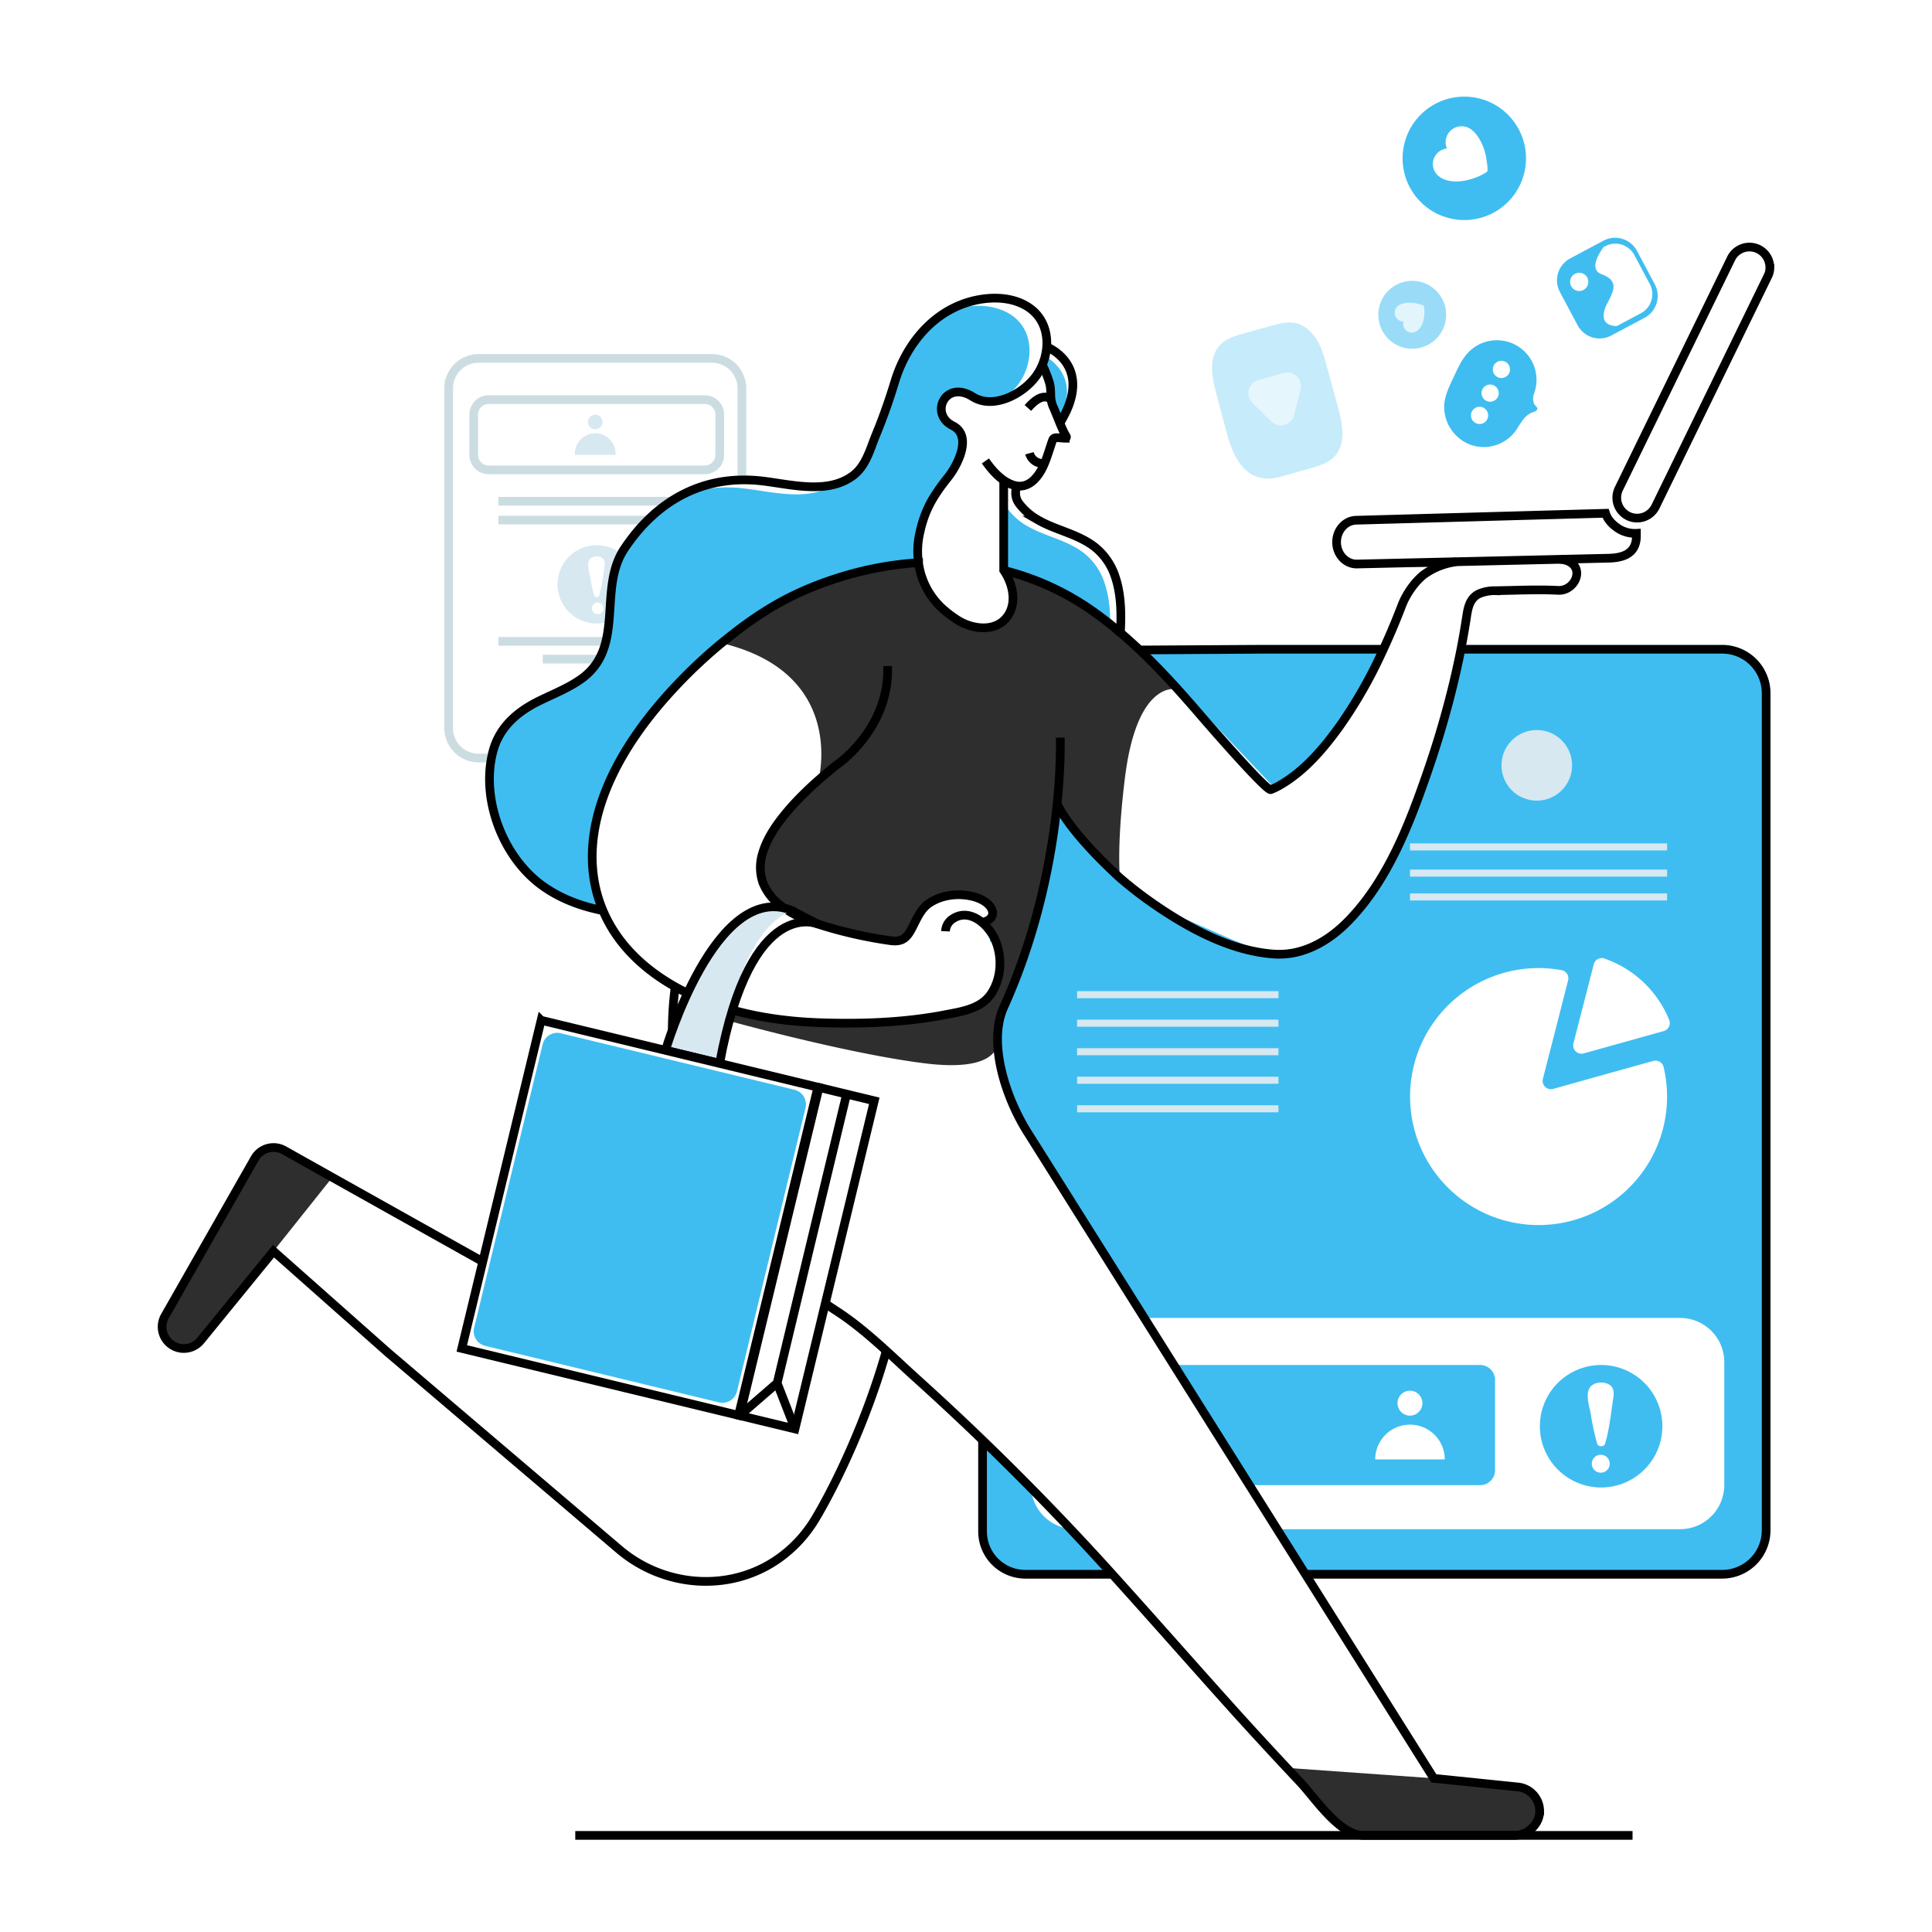 <svg xmlns="http://www.w3.org/2000/svg" width="1000" height="1000" fill="none"><path fill="#fff" d="M0 0h1000v1000H0z"/><path stroke="#CCDDE2" stroke-miterlimit="10" stroke-width="4.5" d="M320.853 392.36h-73.14a15.498 15.498 0 0 1-10.96-4.544 15.493 15.493 0 0 1-4.53-10.966V201c0-2.034.401-4.048 1.179-5.927a15.493 15.493 0 0 1 8.384-8.378 15.471 15.471 0 0 1 5.927-1.175h120.75a15.499 15.499 0 0 1 10.982 4.515A15.5 15.5 0 0 1 384.003 201v47.43"/><path stroke="#CCDDE2" stroke-miterlimit="10" stroke-width="4.5" d="M364.791 206.828h-111.83a7.75 7.75 0 0 0-7.75 7.75v20.88a7.75 7.75 0 0 0 7.75 7.75h111.83a7.75 7.75 0 0 0 7.75-7.75v-20.88a7.75 7.75 0 0 0-7.75-7.75z"/><path fill="#D7E8F0" d="M308.092 222.149a3.76 3.76 0 1 0 0-7.52 3.76 3.76 0 0 0 0 7.52zm-10.51 13.269a10.522 10.522 0 0 1 14.675-10.304 10.532 10.532 0 0 1 3.49 2.45 10.531 10.531 0 0 1 2.835 7.854h-21zm11.278 46.781a20.27 20.27 0 1 0 20.27 20.27 20.268 20.268 0 0 0-5.934-14.336 20.275 20.275 0 0 0-14.336-5.934zm0 35.64a3 3 0 1 1 .977-5.92 3 3 0 0 1-.977 5.92zm3.75-22.79a88.199 88.199 0 0 1-2.47 13.28 1.435 1.435 0 0 1-1.275.771 1.439 1.439 0 0 1-1.275-.771 74.548 74.548 0 0 1-2.12-9.79c-.41-2.4-1.81-6.3-.47-8.64 1.18-2.09 4.52-2.34 6.45-1.25 2.37 1.35 1.44 4.21 1.16 6.4z"/><path stroke="#CCDDE2" stroke-miterlimit="10" stroke-width="4.5" d="M257.941 259.449h99.01m-99.01 9.75h99.01m-99.01 62.75h99.01m-76.01 9.223h53.01"/><path fill="#3FBDF1" d="M869.611 354.781h-151.77c-12.636 0-22.88 10.244-22.88 22.88v259.21c0 12.637 10.244 22.88 22.88 22.88h151.77c12.636 0 22.88-10.243 22.88-22.88v-259.21c0-12.636-10.244-22.88-22.88-22.88zm-207.461 0H556.47c-12.636 0-22.88 10.244-22.88 22.88v259.21c0 12.637 10.244 22.88 22.88 22.88h105.68c12.636 0 22.88-10.243 22.88-22.88v-259.21c0-12.636-10.244-22.88-22.88-22.88z"/><path fill="#3FBDF1" d="M542.342 814.831h349.06a22.76 22.76 0 0 0 22.75-22.74v-433.29a22.745 22.745 0 0 0-6.66-16.09 22.749 22.749 0 0 0-16.09-6.66h-237.22l-62 .37h-.18l-31.35 1.22h-.1l-8.25.32h-.73l-.61 4.91-1.2 9.13c.013.017.02.038.02.06a.103.103 0 0 1-.02.06l-9.76 14.46-2 2.93-5.51 35.26v.17c-.12-.05-.24-.12-.39-.2a2.37 2.37 0 0 1-.34-.24 11.615 11.615 0 0 1-4-5.51c-1.83-4.64-2.27-10.79-2.29-15.67l-1.2 26.79v.1l-1.67 35.79-.41 9.61c.78-1.39 1.9-3.39 3.2-5.78l-4.15 26.52-.86 19.11-2.14 48.29-.08 1.8v.69l-.56 11.76v.27s-1.6 34.51-1.6 34.56l-.15 3.2-1.85 13.97-5.4 39.09v143a22.685 22.685 0 0 0 11.82 19.91c6.77 3.67 14.26 3.18 21.7 2.93 2-.06 4-.15 6-.26"/><path fill="#3FBDF1" d="M529.089 807.372c-.14 0-.29-.13-.46-.18a21.797 21.797 0 0 1-5.34-2.8 22.08 22.08 0 0 1-9.29-18.06v-190.84l-5.4 2.59-.34.17-.73-1.81-3.61-9-1-2.49-9.13-22.79s17.34-70.16 28.81-116.16c4.2-16.89 7.62-30.53 9.06-36.26.44-1.71.7-2.71.75-2.88a.601.601 0 0 0 0-.12 2.163 2.163 0 0 0-.15-1 7.71 7.71 0 0 0-.51-1.07.75.75 0 0 0-.1-.2 47.524 47.524 0 0 0-4-5.78l-1.9-23.53.31-.24 1.44-1.15 9.84-7.8 2.29-6.06 4.49-11.78 2-5.25h14.59l31.82-.1h2.73l60.37-.36h230.99a22.13 22.13 0 0 1 22.13 22.16v421.75A22.137 22.137 0 0 1 902.278 802a22.124 22.124 0 0 1-15.659 6.492h-343.86"/><path stroke="#000" stroke-miterlimit="10" stroke-width="4.5" d="m552.2 336.641 8.18-.05h.17l31.4-.17h.22l62-.37H891.4a22.757 22.757 0 0 1 22.75 22.75v433.29a22.757 22.757 0 0 1-22.75 22.74H530.73a22.157 22.157 0 0 1-22.16-22.16v-47.31"/><path fill="#fff" d="M869.61 682.148H556.47c-12.636 0-22.88 10.244-22.88 22.88v63.61c0 12.637 10.244 22.88 22.88 22.88h313.14c12.636 0 22.88-10.243 22.88-22.88v-63.61c0-12.636-10.244-22.88-22.88-22.88z"/><path fill="#3FBDF1" d="M766.081 706.512h-202.28a7.75 7.75 0 0 0-7.75 7.75v46.72a7.75 7.75 0 0 0 7.75 7.75h202.28a7.75 7.75 0 0 0 7.75-7.75v-46.72a7.75 7.75 0 0 0-7.75-7.75z"/><path fill="#fff" d="M729.792 732.72a6.44 6.44 0 1 0 0-12.88 6.44 6.44 0 1 0 0 12.88zm-17.98 22.678a18 18 0 0 1 36 0h-36z"/><path fill="#3FBDF1" d="M828.769 706.52a31.7 31.7 0 1 0 31.67 31.69 31.685 31.685 0 0 0-19.547-29.275 31.682 31.682 0 0 0-12.123-2.415zm0 55.73a4.658 4.658 0 0 1-1.841-.289 4.653 4.653 0 0 1-2.64-2.521 4.638 4.638 0 0 1 2.64-6.171 4.635 4.635 0 0 1 4.982 1.142 4.639 4.639 0 0 1-3.141 7.839zm5.83-35.65c-1 6.88-1.81 14.1-3.86 20.76-.46 1.61-3.49 1.61-4 0a114.89 114.89 0 0 1-3.32-15.3c-.64-3.75-2.83-9.85-.73-13.49 1.85-3.27 7.07-3.66 10.07-2 3.74 2.12 2.24 6.61 1.84 10.03z"/><path fill="#fff" d="M862.429 575.24a66.509 66.509 0 1 1-54.13-73.09 4.302 4.302 0 0 1 3.437 3.558c.09.581.061 1.174-.086 1.742l-1.31 5.11-11.741 45.84a4.305 4.305 0 0 0 3.096 5.233 4.29 4.29 0 0 0 2.224-.023l45.57-12.74 6.23-1.74a4.3 4.3 0 0 1 5.34 3.11 66.346 66.346 0 0 1 1.37 23z"/><path fill="#fff" d="M864.002 528a4.27 4.27 0 0 1-.175 3.473 4.273 4.273 0 0 1-2.695 2.197l-4.29 1.2-37.11 10.37a4.305 4.305 0 0 1-5.296-2.985 4.305 4.305 0 0 1-.024-2.225l9.59-37.32.92-3.58a4.281 4.281 0 0 1 2.091-2.697 4.28 4.28 0 0 1 3.399-.303 55.92 55.92 0 0 1 33.59 31.87z"/><path fill="#D7E8F0" d="M795.44 414.419c10.096 0 18.28-8.184 18.28-18.28 0-10.095-8.184-18.28-18.28-18.28-10.096 0-18.28 8.185-18.28 18.28 0 10.096 8.184 18.28 18.28 18.28zm67.431 22.12h-133.07v3.66h133.07v-3.66zm0 13.539h-133.07v3.66h133.07v-3.66zm0 12.344h-133.07v3.66h133.07v-3.66zM661.732 513h-104.24v3.66h104.24V513zm0 14.77h-104.24v3.66h104.24v-3.66zm0 14.761h-104.24v3.66h104.24v-3.66zm0 14.77h-104.24v3.66h104.24v-3.66zm0 14.769h-104.24v3.66h104.24v-3.66z"/><path fill="#fff" d="M543.191 409.002s31.68 49.89 67.78 65.57c36.1 15.68 47.38 22.61 61.19 17 13.81-5.61 40.32-13.47 59-69s27.58-84.76 28.24-98.21c.66-13.45-36.48-2.4-36.48-2.4s-20 58.95-63.82 85.26l-62.41-65.92-53.5 67.7zm-37.021 76.67 25.5 6.92s-29.61 40.83-3.28 83.58 80.55 129 80.55 129l103.78 165-97.06-13.53-72.47-79.38-37-36.89-46.37-144.75 46.35-109.95z"/><path fill="#2E2E2E" d="M89.81 696.672a11.176 11.176 0 0 0 14.001-2.79l37.74-46.27 30.45-38.22-24.93-14a11.187 11.187 0 0 0-15.24 4.23l-46.46 81.6a11.238 11.238 0 0 0 4.44 15.45zm574.46 218.25 31.41 30.9a14.515 14.515 0 0 0 10.169 4.18H784.4a12.551 12.551 0 0 0 9.329-21 12.425 12.425 0 0 0-8-4.08l-43.57-4.47-77.889-5.53zM377.432 528.438s60.75 16.9 101.25 21.94c40.5 5.04 37.66-11.76 37.66-11.76l4.95-21.22c13-21.18 20.55-66.24 20.55-66.24l5.22-35.25 7.62 13.41 24.63 24.81.3.24c-.75-11.85-.18-28.5 2.58-51.18 6.36-52.5 27.42-46.41 27.42-46.41l-3.09-3.39c-14.55-24.21-61-49.8-75.84-55.92-14.84-6.12-8.49 2.55-6.6 9 1.89 6.45-3.51 24.6-25.14 15.36-21.63-9.24-22.72-29.34-22.72-29.34h-10.05c-61.65 7.41-93 40.29-93 40.29 65.49 15.45 50.46 71 50.46 71l-5.94 5.43c-23.25 20.16-24.87 39.6-22.86 47.7 2.01 8.1 16.35 19 42.24 25.32s30.6 6.33 36.45-4.86c5.85-11.19 12.67-12.57 22-14.25 9.33-1.68 20.76 4.95 18.15 10.17-2.61 5.22-4.5.66 2 14.76s3.48 21.27-14 34.26c-17.48 12.99-95.2 5.7-95.2 5.7-37.17-10.28-29.04.43-29.04.43z"/><path fill="#3FBDF1" d="M519.522 292.821v2.67a137.996 137.996 0 0 1 48.18 22.62c2.34 1.71 4.62 3.45 6.87 5.28.06-7.35-.57-14.73-2.94-21.69a32.32 32.32 0 0 0-10.41-15.21c-4.29-3.42-9.36-5.61-14.46-7.59-5.1-1.98-10.11-3.72-14.79-6.39a31.982 31.982 0 0 1-10.11-8.7 9.123 9.123 0 0 1-1-9.1 5.365 5.365 0 0 1-1.35-.27l.01 38.38z"/><path fill="#3FBDF1" d="M519.522 292.821v2.67a137.996 137.996 0 0 1 48.18 22.62c2.34 1.71 4.62 3.45 6.87 5.28.06-7.35-.57-14.73-2.94-21.69a32.32 32.32 0 0 0-10.41-15.21c-4.29-3.42-9.36-5.61-14.46-7.59-5.1-1.98-10.11-3.72-14.79-6.39a31.982 31.982 0 0 1-10.11-8.7 9.123 9.123 0 0 1-1-9.1 5.365 5.365 0 0 1-1.35-.27l.01 38.38zM279.45 458.842a72.691 72.691 0 0 0 21.48 10.53 96.612 96.612 0 0 0 10.07 2.52c-13.43-31.65-3.38-73.29 39-117.69a252.475 252.475 0 0 1 23.13-21.42c13.17-10.71 24.87-18.69 38.67-25.11a168.752 168.752 0 0 1 19-7.41 172.567 172.567 0 0 1 35.37-7.77c2.73-.33 5.43-.57 8.16-.72a41.993 41.993 0 0 1 .39-14.1c2.52-12.75 6.91-20.08 14.89-30.13 5-6.33 12.81-21.45 2.4-26.67-6.57-3.27-7.17-10-4.08-14 2.61-3.48 7.89-5.07 14.4-1 4.5 2.88 9.84 3.06 15 1.65a33.233 33.233 0 0 0 10.2-9.24c7.56-10.83 7.83-27.24-4-35.19-6.45-4.35-14.67-5.4-22.38-4.56a49.097 49.097 0 0 0-10.15 2.22.102.102 0 0 0-.045-.01.099.099 0 0 0-.045.01c-14 7.53-23.95 21.45-28.75 37.14-2.82 9.27-6 18.45-9.72 27.45-3.06 7.38-5.19 16.35-12 21.39a27.169 27.169 0 0 1-9.51 4.5c-12.87 8.16-30.72 3.45-44.79 1.71a71.796 71.796 0 0 0-33.42 3.36c-12 6.07-22.32 15.76-30.69 28.36-13.83 20.85.81 50.91-22.32 67.35-7 4.95-15 7.95-22.65 11.79-10.92 5.55-19.74 13.44-23 25.59-6.44 24.51 5.02 54.66 25.39 69.45z"/><path stroke="#000" stroke-miterlimit="10" stroke-width="4.5" d="M845.002 950h-547.24"/><path fill="#3FBDF1" d="M539.59 188.409a70.36 70.36 0 0 1 3.6 9c1.44 5-.12 8.1 2.07 12.87.75 1.65 1.83 4.44 3 7.26.33-.66.63-1.2.81-1.62 8.58-19.11-2.7-28.32-8.13-31.47a26.664 26.664 0 0 1-1.35 3.96z"/><path fill="#3FBDF1" d="M539.59 188.409a70.36 70.36 0 0 1 3.6 9c1.44 5-.12 8.1 2.07 12.87.75 1.65 1.83 4.44 3 7.26.33-.66.63-1.2.81-1.62 8.58-19.11-2.7-28.32-8.13-31.47a26.664 26.664 0 0 1-1.35 3.96z"/><path stroke="#000" stroke-miterlimit="10" stroke-width="4.5" d="M349.471 510.801c-5.24 41.32-1 113 83.62 167.84 15.23 9.87 28.94 23.81 42.37 35.86a1394.547 1394.547 0 0 1 104.39 104.92c20.15 22.34 40.72 45.82 61.15 68.44a2344.504 2344.504 0 0 0 31.76 34.36c7.88 8.31 20.38 27.77 33.05 27.77h77.86c7 0 13.36-5.73 13.26-12.76a12.62 12.62 0 0 0-3.24-8.21 12.425 12.425 0 0 0-8-4.08l-43.57-4.47-210.51-334.78c-10.86-17.28-20.49-45.72-12.09-64.35 32-70.86 29.25-139.54 29.25-139.54"/><path stroke="#000" stroke-miterlimit="10" stroke-width="4.5" d="M458.46 700.18c-9.18 32.25-24 65-36.24 85.62A67.863 67.863 0 0 1 405 805.24c-25.08 19.21-60.53 17.16-84.58-3.31L200.81 700.12l-59.25-52.51-37.74 46.27a11.23 11.23 0 0 1-18.45-12.66l46.47-81.58a11.187 11.187 0 0 1 15.24-4.23l24.93 14 142.84 80a17.208 17.208 0 0 0 15.652.586 17.198 17.198 0 0 0 9.638-12.346l16.92-88.72m162.46-340.431v46.67c4.53 6.6 6.81 16 2.49 23-5.79 9.39-18.57 7.83-26.67 2.58a61.942 61.942 0 0 1-6.81-5.1 39.089 39.089 0 0 1-13.12-24.42 41.993 41.993 0 0 1 .39-14.1c2.54-12.74 6.92-20.06 14.91-30.14 5-6.3 12.8-21.44 2.38-26.66-12.21-6.09-3.75-23.91 10.32-15 10.92 6.93 26.61-1.71 33.09-11 7.56-10.83 7.83-27.24-4-35.19-6.45-4.35-14.67-5.4-22.38-4.56-23.49 2.58-40.21 20.94-46.9 42.78-2.82 9.27-6 18.45-9.72 27.45-3.06 7.38-5.19 16.35-12 21.39-13 9.69-31.74 4.62-46.41 2.82-30.54-3.75-55.17 9.78-72 35.11-13.83 20.85.81 50.91-22.32 67.35-7 4.95-15 7.95-22.65 11.79-10.92 5.55-19.74 13.44-22.95 25.59-6.48 24.48 5 54.63 25.35 69.42 9.33 6.78 20.25 10.83 31.59 13.05"/><path stroke="#000" stroke-miterlimit="10" stroke-width="4.5" d="M579.812 329.09c.06-.56.08-1.1.11-1.63.51-9.67.45-19.69-2.7-29a32.48 32.48 0 0 0-10.42-15.2c-4.3-3.41-9.37-5.62-14.45-7.6-5.08-1.98-10.12-3.7-14.79-6.38a31.501 31.501 0 0 1-10.11-8.71 9.106 9.106 0 0 1-1-9.07"/><path stroke="#000" stroke-miterlimit="10" stroke-width="4.5" d="M510.051 238.579c3.54 5.06 8.34 10.52 14.39 12.49 7.83 2.55 13.1-4.1 15.91-10.57 1.68-3.85 2.84-7.95 4.2-11.93.44-1.31.71-1.94 2.21-2 1.5-.06 3.08.24 4.62.24a.626.626 0 0 0 .532-.327.627.627 0 0 0-.022-.623c-2.07-3.15-5.16-11.74-6.72-15.18-2.17-4.77-.6-7.86-2.06-12.87a73.205 73.205 0 0 0-3.58-9"/><path stroke="#000" stroke-miterlimit="10" stroke-width="4.5" d="M541.84 179.559s21.35 8.19 10.32 32.8c-.68 1.49-2.35 4.6-3.14 6"/><path fill="#3FBDF1" d="M772.133 109.391s.12.06.36.15l-.36-.15z"/><path stroke="#000" stroke-miterlimit="10" stroke-width="4.5" d="M540.662 239.789a7.091 7.091 0 0 1-7.81-5.18m11.417-27.778c-4.42-3.6-9.27 1-12.23 4.34m-56.599 80.067a172.717 172.717 0 0 0-43.56 8.47c-23 7.54-38.84 17.27-57.63 32.52a254.044 254.044 0 0 0-23.13 21.45c-42.42 44.4-52.45 86.06-39 117.7 10.93 25.78 36.13 41.77 61.95 49.92 16.89 5.32 34.49 7.61 52.15 8.12 21.05.6 42.28-.2 63-4.2 8.73-1.68 18.79-3.06 24-11.17 5.21-8.11 5.65-19.05 1.78-27.74-3.63-8.09-13.43-16.79-22.29-10.44a8.007 8.007 0 0 0-3.31 6.16"/><path stroke="#000" stroke-miterlimit="10" stroke-width="4.5" d="M459.432 344.738c1.1 33.16-27 51.65-27 51.65-9.32 7.55-18.38 15.66-26 24.95-4.87 5.93-9.39 12.57-11.63 20a24.46 24.46 0 0 0 .08 15.59 27.524 27.524 0 0 0 9.12 11.72c7.58 5.93 16.8 9 25.94 11.66a228.248 228.248 0 0 0 30.7 6.54c6 .86 8.53-1 11.27-6.19 2.48-4.7 4.51-10.14 9.1-13.21 6.36-4.27 14.9-5.26 22.26-3.5 11.35 2.7 14.25 11.7 5 13.52"/><path fill="#fff" d="m452.502 569.709-172.45-41.67-41.04 169.84 167.67 41.68 5.38-2.47 40.44-167.38z"/><path fill="#D7E8F0" d="M372.932 545.831c8.18-57.26 25.91-71.42 37.45-74.25l-.76-.42c-34.84-13.56-59 53.53-64.13 69.22l27.44 5.45z"/><path fill="#D7E8F0" d="M372.453 550.369c8.18-57.26 26.39-76 37.93-78.79l-.76-.42c-34.84-13.56-60 56.76-65.15 72.44l27.98 6.77z"/><path stroke="#000" stroke-miterlimit="10" stroke-width="4.5" d="M409.623 471.159c-39.4-15.32-65.15 72.44-65.15 72.44l28 6.77c16.27-88 51.18-72 51.18-72-1.23-.37-14.03-7.21-14.03-7.21z"/><path fill="#3FBDF1" d="m278.129 536.133-39.113 161.8 136.051 32.889 39.113-161.8-136.051-32.889z"/><path fill="#fff" d="M280.206 527.57 239.02 697.942l143.253 34.631L423.459 562.2l-143.253-34.63z"/><path fill="#3FBDF1" d="M280.882 540.529 245.41 687.262a7.751 7.751 0 0 0 5.712 9.354l120.986 29.247a7.75 7.75 0 0 0 9.354-5.712l35.471-146.733a7.75 7.75 0 0 0-5.712-9.354l-120.985-29.247a7.75 7.75 0 0 0-9.354 5.712z"/><path stroke="#000" stroke-miterlimit="10" stroke-width="4.5" d="M280.08 528.102 239.023 697.94l143.254 34.63 41.056-169.838-143.253-34.63z"/><path fill="#fff" d="m423.932 562.863-41.057 169.838 28.597 6.913 41.056-169.838-28.596-6.913z"/><path stroke="#000" stroke-miterlimit="10" stroke-width="4.5" d="m423.932 562.863-41.057 169.838 28.597 6.913 41.056-169.838-28.596-6.913z"/><path stroke="#000" stroke-miterlimit="10" stroke-width="4.5" d="m411.459 739.561-9.21-23.69-19.39 16.78m55.351-166.389-35.96 149.61M753.671 290.75c-.54.09-1 .18-1.59.3a36.487 36.487 0 0 0-15 6.3c-4.89 3.78-9.33 10.35-11.49 16a358.577 358.577 0 0 1-10.77 25.32 239.244 239.244 0 0 1-21 36.6c-8.37 11.76-18.42 23.68-31.08 31a30.531 30.531 0 0 1-5 2.43c-2.13.9-32.1-33.58-35.4-37.42-13.23-15.39-26.91-30.63-42.42-43.8-3.93-3.36-8-6.6-12.18-9.63a138.237 138.237 0 0 0-48.21-22.65"/><path stroke="#000" stroke-miterlimit="10" stroke-width="4.5" d="M807.593 289.488a.366.366 0 0 0 .18 0c13.86 1.62 8.43 16.56-1.32 16.08-10.77-.54-21.51 0-32.25.18a20.614 20.614 0 0 0-8.641 1.59c-5.4 2.58-5.909 8.34-6.719 13.56-1.08 6.84-2.31 13.68-3.76 20.46-2.82 13.44-6.301 26.7-10.291 39.84-2.58 8.52-5.43 17-8.43 25.39-8.76 24.72-19.8 50.94-38.37 70-10.26 10.56-23.699 18.36-38.849 17.22-21.33-1.59-41.85-12.3-59.94-24.48a1.248 1.248 0 0 1-.211-.18 202.137 202.137 0 0 1-19.38-14.82s-24.93-22.2-32.55-38.46"/><path stroke="#000" stroke-miterlimit="10" stroke-width="4.5" d="M847 276.052v1.4c0 9.66-7.78 11.32-14.5 11.48l-130.07 3c-5.7.15-10.49-4.84-10.61-11.07v-.26c0-6.11 4.48-11.19 10.11-11.33 0 0 72.76-2.05 129.11-3.6 1.07 3.41 3.69 6.05 6.94 8.11a16.005 16.005 0 0 0 9.02 2.27zm69.1-137.633a10.113 10.113 0 0 1-1.1 4.58l-58.13 119.25a10.658 10.658 0 0 1-6.93 5.6 10.495 10.495 0 0 1-7.17-.74 10.616 10.616 0 0 1-5.93-9.53 10.683 10.683 0 0 1 1.06-4.58l58.16-119.26a10.551 10.551 0 0 1 11.849-5.584 10.551 10.551 0 0 1 8.151 10.254l.04.01z"/><path fill="#3FBDF1" d="M757.92 113.892c17.64 0 31.94-14.3 31.94-31.94s-14.3-31.94-31.94-31.94-31.94 14.3-31.94 31.94 14.3 31.94 31.94 31.94z"/><path fill="#fff" d="M747.771 92.94a11.048 11.048 0 0 1-2.94-1.65 8.003 8.003 0 0 1-2.08-10.44 8.231 8.231 0 0 1 6.17-4 8.26 8.26 0 0 1 12.34-10c3.09 2.15 5.23 5.94 6.54 9.4a29.552 29.552 0 0 1 1.48 5.61c.15 1 1.17 6.5.37 7.06-5.28 3.66-15.11 6.6-21.88 4.02z"/><g opacity=".72"><path fill="#3FBDF1" d="M730.971 180.519c9.709 0 17.58-7.87 17.58-17.58 0-9.709-7.871-17.58-17.58-17.58-9.709 0-17.58 7.871-17.58 17.58 0 9.71 7.871 17.58 17.58 17.58z" opacity=".72"/><path fill="#fff" d="M734.449 170.399c-.424.46-.916.851-1.46 1.16a4.43 4.43 0 0 1-5.75-1.13 4.55 4.55 0 0 1-.77-4 4.554 4.554 0 0 1-4.388-3.247 4.55 4.55 0 0 1 1.888-5.123 11.098 11.098 0 0 1 6.15-1.36c1.069.03 2.131.171 3.17.42.53.12 3.55.76 3.67 1.28.77 3.47.22 9.1-2.51 12z" opacity=".72"/></g><path fill="#3FBDF1" d="m829.941 124.574-17.252 9.197c-6.258 3.335-8.626 11.113-5.291 17.37l9.197 17.252c3.335 6.258 11.112 8.627 17.37 5.291l17.252-9.196c6.258-3.336 8.627-11.113 5.291-17.371l-9.196-17.252c-3.336-6.257-11.113-8.626-17.371-5.291z"/><path fill="#fff" d="m836.852 168.78 12.49-6.66a11.187 11.187 0 0 0 4.6-15.09l-8-15a11.18 11.18 0 0 0-15.09-4.6l-.84.45c-3.12 4.33-7.27 11.74-1 14.07 9 3.37 6.37 8.42 3 14.89-2.86 5.43-3.59 11.78 4.84 11.94zM817.4 150.62a4.72 4.72 0 1 0 0-9.44 4.72 4.72 0 0 0 0 9.44z"/><path fill="#3FBDF1" d="M759.261 229.399a20.171 20.171 0 0 0 5.53 1.76 20.595 20.595 0 0 0 19-7.24c1.75-2.18 3.06-4.91 4.9-7.11a10.896 10.896 0 0 1 4.86-3.52 4.15 4.15 0 0 0 1.79-.87c1.26-1.3-.88-2.4-1.31-3.45a7.391 7.391 0 0 1 0-5.26 20.508 20.508 0 0 0-8.539-24.588 20.51 20.51 0 0 0-25.781 3.588c-3.18 3.43-5.09 7.81-7.07 12-1.76 3.73-3.63 7.44-4.6 11.45-2.25 9.5 2.83 19.15 11.22 23.24z"/><path fill="#fff" d="M777.122 195.65a4.45 4.45 0 1 0 0-8.9 4.45 4.45 0 0 0 0 8.9zm-5.832 12.281a4.45 4.45 0 1 0 0-8.9 4.45 4.45 0 0 0 0 8.9zm-5.469 11.52a4.45 4.45 0 1 0 0-8.9 4.45 4.45 0 0 0 0 8.9z"/><g opacity=".54"><path fill="#3FBDF1" d="M659.001 247.529a27.955 27.955 0 0 0 4-.83l15.06-4.24c4.61-1.3 9.46-2.74 12.73-6.25 6.06-6.51 4.1-16.85 1.75-25.43-1.913-7.02-3.83-14.04-5.75-21.06-1.32-4.84-2.68-9.76-5.31-14-2.63-4.24-6.79-7.88-11.75-8.66-3.65-.57-7.35.41-10.92 1.38l-14.45 4c-4.74 1.29-9.74 2.74-13.06 6.37-5.9 6.45-4 16.57-1.74 25l5.77 21.55c3.54 12.95 10.17 23.87 23.67 22.17z" opacity=".54"/><path fill="#fff" d="M658.003 218.14a7.099 7.099 0 0 0 11.84-3.33l1.68-6.58 1.67-6.59a7.09 7.09 0 0 0-.049-3.675 7.102 7.102 0 0 0-8.761-4.905l-6.53 1.84-6.54 1.84a7.096 7.096 0 0 0-4.938 5.095 7.1 7.1 0 0 0 1.938 6.825l4.87 4.74 4.82 4.74z" opacity=".54"/></g></svg>